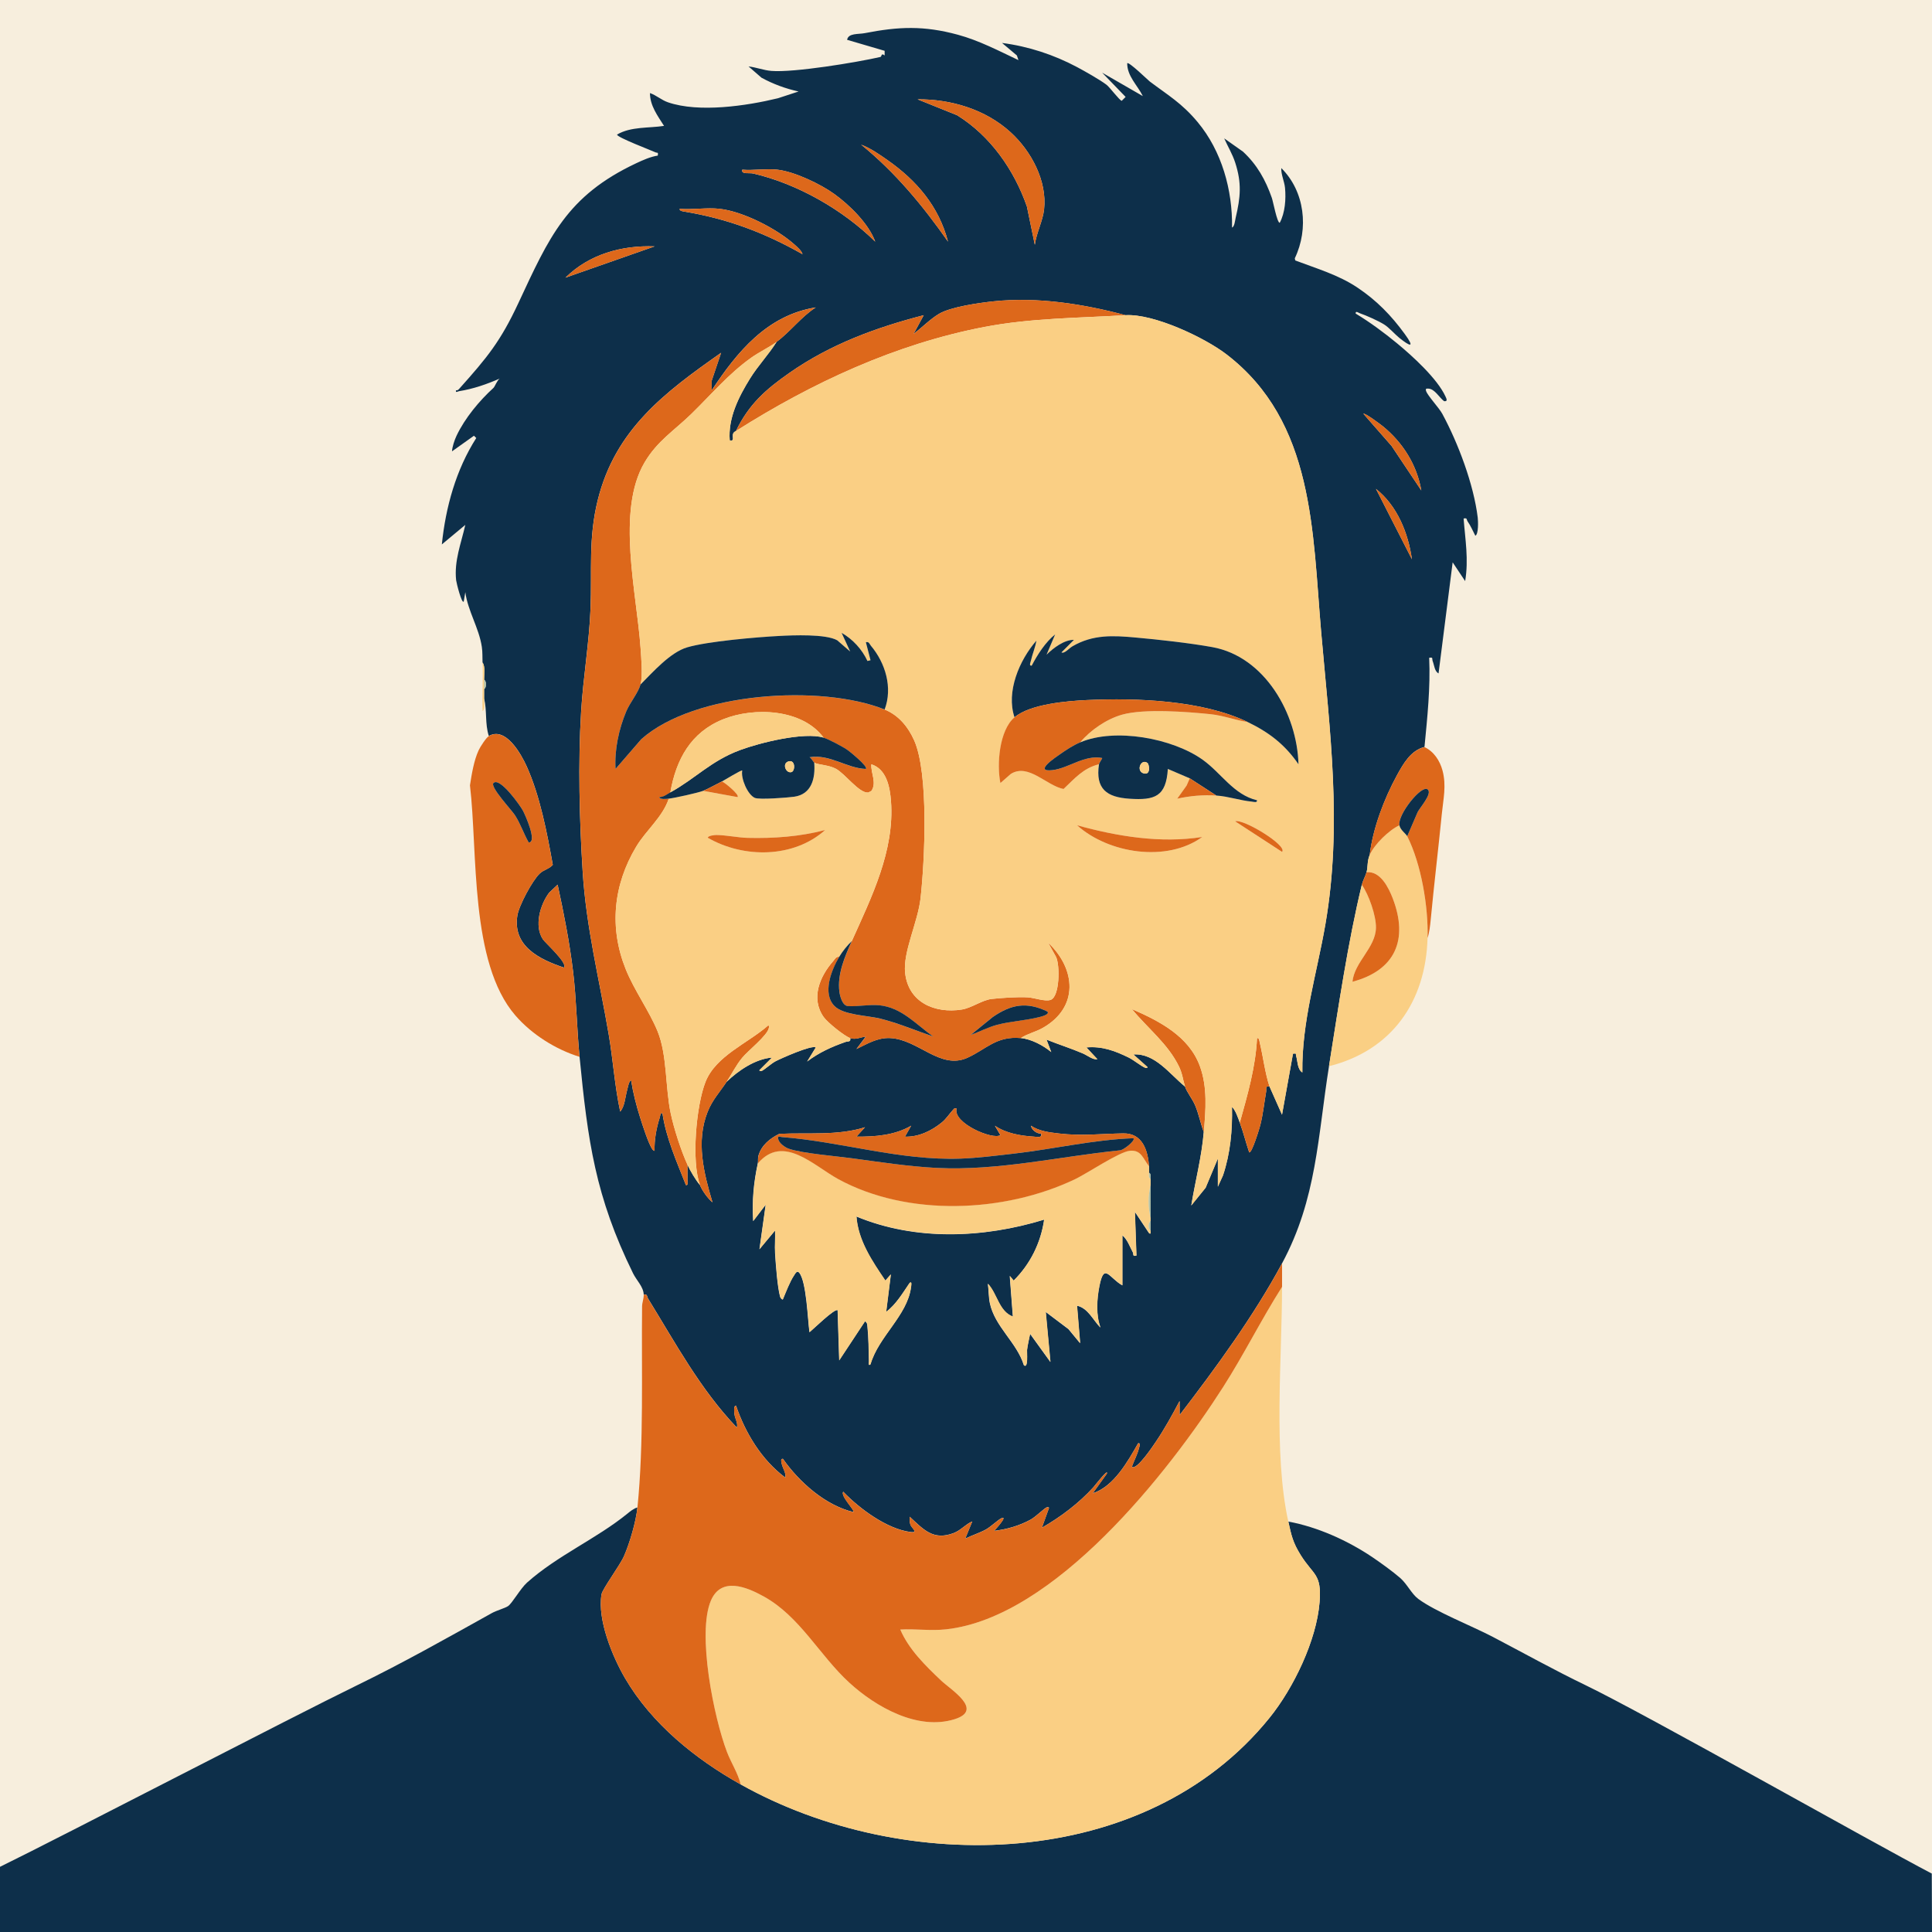 <?xml version="1.0" encoding="UTF-8"?>
<svg xmlns="http://www.w3.org/2000/svg" viewBox="0 0 850.39 850.39">
  <defs>
    <style>
      .cls-1 {
        fill: #facf84;
      }

      .cls-2 {
        fill: #0d2f4a;
      }

      .cls-3 {
        fill: #dd681b;
      }

      .cls-4 {
        fill: #aebfa6;
      }

      .cls-5 {
        fill: #f7eedd;
      }
    </style>
  </defs>
  <g id="bg">
    <rect class="cls-5" width="850.39" height="850.39"/>
  </g>
  <g id="Layer_2">
    <path class="cls-2" d="M280.57,663.53c-.63,6.22-3.36,15.55-5.88,21.33-1.85,4.25-9.51,14.45-9.93,16.93-1.87,11.22,4.8,27.4,10.43,37.02,11.7,19.98,30.88,35.45,50.83,46.62,71.85,40.24,177.96,38.5,232.76-29.29,10.56-13.07,20.72-34.05,22.05-50.95.99-12.54-2.72-11.75-8.27-20.63-3.49-5.57-4.14-8.68-5.49-14.83,12.93,2.41,26.08,8.33,37,15.68,3.49,2.35,9.12,6.42,12.22,9.13s5,7.02,7.98,9.24c7.59,5.63,23.64,11.91,32.83,16.73,13.36,6.99,27.08,14.64,40.78,21.24,26.5,12.78,126.32,69.3,152.41,82.92l.1,25.74H0v-28.71c27.83-13.62,128.99-66.2,156.85-79.75,20.56-10,39.79-20.88,59.66-31.94,2.05-1.14,5.69-2.12,7.1-3.05,1.83-1.22,5.46-7.77,8.39-10.38,13.44-11.97,30.38-19.17,44.08-30.27,1.27-1.03,2.88-2.4,4.49-2.77Z"/>
    <path class="cls-2" d="M212.39,291.63c-.1-2.41.06-4.44-.31-6.92-1.24-8.31-6.16-15.78-7.27-24.07l-.69,4.13c-.88,1.19-3.23-8.27-3.35-9.38-.93-8.56,2.2-16.21,4.04-24.36l-10.33,8.6c1.68-16.43,6.22-32.84,15.15-46.83l-1.01-1.01-9.66,6.87c.09-1.93,1.05-4.89,2.02-6.93,3.72-7.82,10.12-15.44,16.22-20.99.62-.57,1.63-3.4,2.75-4.11-5.72,2.5-11.66,4.56-17.87,5.55-.69.11-1.56.88-1.39-.37.79.1,1.13-.34,1.6-.86,12.08-13.51,18-20.66,25.84-37.47,13.56-29.04,21.29-47.24,51.97-61.66,2.88-1.35,6.26-2.87,9.42-3.33.31-1.79-.25-1.06-.98-1.43-1.28-.65-17.43-6.76-16.92-7.85,6.15-3.57,13.86-2.75,20.66-3.8-2.79-4.42-6.2-8.91-6.19-14.45,2.83.98,5.03,3.08,7.96,4.08,13.6,4.66,34.53,1.57,48.38-1.8l9.07-2.97c-5.71-1.26-11.2-3.27-16.32-6.07l-5.71-4.96c3.31.37,6.74,1.71,10.07,1.97,9.95.8,37.5-3.74,47.98-6.14.67-.15.21-1.97,1.86-.65v-2.06s-16.52-4.84-16.52-4.84c.52-3.02,4.92-2.38,7.74-2.93,14.97-2.92,26-3.38,41,.69,9.41,2.56,17.96,7.07,26.68,11.18l-.69-2.06-6.54-5.5c11.56,1.49,22.81,5.18,33.07,10.65,3.36,1.79,10.05,5.57,12.91,7.75,1.5,1.14,5.66,6.83,6.71,7.07l1.71-1.71-10.33-10.68,17.91,10.32c-2.36-4.78-6.92-8.8-6.88-14.46.64-.88,9.15,7.43,9.92,8.02,8.01,6.04,14.05,9.46,21.04,17.83,10.65,12.74,15.46,29.99,15.18,46.46,1.1-.37,1.33-3.15,1.59-4.25,2.15-9.13,2.74-15.27-.2-24.35-1.21-3.74-3.26-7.09-4.84-10.65l8.27,5.84c6.21,5.76,9.92,12.42,12.7,20.35.58,1.65,2.3,10.98,3.47,10.98,2.37-4.38,2.8-10.48,2.33-15.4-.28-2.86-1.78-5.85-1.64-8.69,10.36,10.25,12.2,26.7,5.94,39.72l.21.94c9.36,3.55,19,6.34,27.35,11.93,8.49,5.68,14.87,12.24,20.86,20.46,4.69,6.44,2.23,5.4-2.4,1.69-1.93-1.55-4.53-4.56-6.67-5.89-2.57-1.61-7.79-3.95-10.71-4.95-.62-.21-1.96-1.27-1.85.13,6.36,3.85,12.49,8.38,18.23,13.11,6.67,5.5,17.72,15.51,21.33,23.43.42.91,1.11,2.26-.64,2.02-2.19-1.64-4.07-5.37-6.88-5.52-.92-.05-1.37-.04-1.04,1.04.64,2.04,5.71,7.4,7.15,10.07,7.02,12.98,13.83,31.11,15.59,45.7.18,1.53.39,7.3-1.06,7.94-1.11-2.1-1.99-4.31-3.38-6.28-.58-.81-.02-1.69-1.78-1.29.72,9.33,2.27,18.05.68,27.54l-5.5-8.26-6.21,48.89c-1.77-.88-1.88-3.64-2.57-5.37-.42-1.05.4-1.86-1.55-1.51.58,13.18-.81,26.18-2.07,39.25-6,1.52-9.28,7.29-12.07,12.38-5.69,10.4-10.63,23.4-12.04,35.14-1.17,2.71-.75,5.35-1.38,7.58-.5,1.75-1.65,3.79-2.07,5.51-6.18,25.5-10.3,53.86-14.46,79.89-4.95,30.95-5.38,58.39-20.66,86.78-12.51,23.24-29.08,45.88-45.11,66.8v-6.2c-3.19,6.06-6.55,12.18-10.39,17.85-.89,1.32-8.63,13.07-10.61,11.07.98-2.73,2.45-5.38,3.14-8.23.17-.69.9-2.25-.38-2.1-4.57,8.04-10.73,19.07-19.98,22.03l6.19-8.61c.9-2.77-5.54,5.54-5.84,5.87-6.45,7.11-14.42,13.14-22.74,17.89l3.1-8.61c.15-.46-.66-.5-1.02-.33-1.26.58-4.82,4.16-7.03,5.37-4.86,2.67-10.55,4.33-16.05,4.94.19-.22,6.48-6.96,3.11-5.5-1.29.56-4.73,3.82-6.78,4.93-2.93,1.59-6.1,2.54-9.07,4.01l3.1-7.57c-3.07,1.28-4.96,3.91-8.27,5.15-8.97,3.37-13.23-1.63-19.27-7.22-.05,1.17-.09,2.35.3,3.48.51,1.49,3.69,3.68.19,3.26-10.46-1.25-22.65-10.35-29.77-17.76-1.27,2.03,5.27,8.18,4.48,8.95-12.35-2.92-23.9-13.26-31-23.41-1.22-.17-.67,1.54-.52,2.24.42,1.95,2.02,4.07,1.57,6.02-10.44-7.82-17.52-19.49-21.7-31.67-1.2-.04-.78,3.09-.69,3.79.27,2.04,1.66,3.95,1.04,5.85-16.1-16.86-26.94-37.08-39.04-56.72-.55-.9-.23-2.2-1.94-1.81-.11-3.44-3.16-6.22-4.72-9.4-16.6-33.81-19.9-58.16-23.52-95.28-1.21-12.43-1.36-25.02-2.84-37.45-1.54-12.86-4.08-25.67-6.81-38.31l-3.72,3.51c-3.99,5.28-6.69,14.69-2.77,20.55,1.11,1.66,11.12,10.57,9.25,12.44-10.79-3.62-22.63-9.41-20.49-22.9.69-4.37,6.57-15.35,9.8-18.44,1.9-1.82,4.17-2,5.8-3.88-2.54-14.15-5.59-30.27-11.51-43.39-2.43-5.37-9.24-17.6-16.65-13.31-1.76-5.41-.74-11.08-2.07-16.53.02-1.38,0-2.76,0-4.13,1.11-.65,1.13-3.44,0-4.13-.01-2.38.58-5.76-.69-7.58ZM455.49,107.75c.66-5.15,3.49-10.44,4.07-15.56,1.41-12.56-5.66-25.72-14.76-34-11.03-10.04-26.15-14.57-40.95-14.48l17.42,7.01c14.66,9.08,25.11,24.05,30.74,40.2l3.48,16.83ZM379.05,63.68c14.94,12.1,27.24,26.95,38.23,42.68-4.06-15.58-13.82-26.92-26.71-35.95-3.53-2.47-7.46-5.22-11.52-6.73ZM342.21,74.69c-4.85-.55-10.55.4-15.5,0-.57,2.2,3.06,1.27,4.86,1.69,19.58,4.57,39.46,15.98,53.67,29.99-2.83-7.83-11.23-16.07-17.96-20.94-6.12-4.44-17.61-9.9-25.08-10.74ZM316.73,91.91c-5.48-.62-11.96.46-17.56,0-.18.91,1.26,1.1,1.89,1.2,19,3.12,35.44,9.28,52.17,18.78-.31-1.46-2.31-3.16-3.42-4.16-7.79-7-22.65-14.65-33.08-15.82ZM288.14,108.45c-14.49-.55-28.81,3.46-39.25,13.76l39.25-13.76ZM495.44,138.74c-18.53-4.95-38.86-8.15-58.11-6.11-6.37.68-18.86,2.42-24.07,5.54-3.8,2.27-7.59,6.1-11.15,8.83l4.47-8.26c-21.1,5.44-41.09,12.81-59.03,25.33-10.57,7.37-17.92,13.88-23.61,25.63-.05.1-.89.29-1.24,1.15-.55,1.35.82,3.5-1.51,2.98-.78-9.79,3.93-19.14,8.93-27.21,3.56-5.74,8.16-10.49,11.72-16.17,5.97-4.41,10.83-11.02,17.22-15.14-21.38,3.43-34.59,19.53-45.8,36.49l-.03-4.16,4.17-12.36c-24.93,17.48-46.58,33.75-54.3,64.84-4.18,16.86-2.51,30.93-3.18,47.78-.6,15.15-3.24,30.33-4.15,45.43-1.37,22.62-.73,47.54.69,70.23,1.54,24.69,7.36,47.68,11.48,71.85,1.91,11.23,2.63,22.72,5.04,33.87,2.03-2.24,2.22-6.59,3.1-9.64.31-1.09.68-3.75,1.71-4.13.85,5.51,2.27,11.06,3.96,16.36,1.1,3.45,3.54,11.18,5.34,13.94.18.28.86.91,1.03.68-.17-4.81.8-10.03,2.28-14.61.23-.72.17-2.08,1.16-1.92,1.66,11.07,6.3,21.36,10.35,31.67,1.2.16.65-1.56.68-2.4.08-2.18-.06-4.38,0-6.55,1.22,2.68,3.58,6.66,5.51,8.95.89,2.37,3.52,5.98,5.5,7.58-3.85-12.9-7.32-26.69-2.18-39.72,2.11-5.37,5.36-8.74,8.39-13.3,5.15-4.98,12.64-10.08,19.97-10.68l-5.5,5.52c-.11.51.72.47,1.02.34,1.25-.57,4.18-3.26,6.08-4.25,2.42-1.26,15.98-7.3,17.69-6.06l-3.8,6.18c5.25-3.97,10.73-6.44,16.9-8.61,1.1-.39,2.44.15,2.04-1.71,2.43.85,4.5-.38,6.89-.68l-4.13,5.5c4.75-2.27,9.19-5.07,14.77-4.83,12.5.56,22.12,14.17,34.15,8.64,8.32-3.82,12.66-9.6,23.38-8.64,4.56.41,9.95,3.25,13.44,6.18l-2.08-5.49c5.28,2.12,10.72,3.83,15.96,6.07,2.02.87,4.58,2.98,6.42,2.53l-4.82-5.16c6.86-.64,12.61,1.51,18.61,4.46,2.2,1.08,5.33,3.68,7.23,4.48.31.13,1.13.18,1.02-.33l-6.19-5.52c9.49-.68,16.07,8.75,22.72,14.12.82,2.49,3.26,5.44,4.46,8.28,1.6,3.76,2.34,7.9,3.8,11.7-.96,11.27-3.69,21.3-5.5,32.37l6.31-7.8,5.39-12.86v12.4l2.26-4.98c3.24-9.67,4.2-19.98,3.95-30.15,1.59,1.49,2.66,4.8,3.44,6.89,1.58,4.25,2.67,8.79,4.14,13.08,1.1.86,4.59-10.72,4.9-11.96,1.21-4.82,1.71-9.79,2.57-14.69.22-1.29-.57-2.68,1.48-2.28l5.5,12.39,4.83-26.86c1.79-.19,1.1,0,1.39,1.01.66,2.24.52,5.9,2.73,7.26-.33-22.25,6.42-43.62,10.15-65.27,7.51-43.55,1.92-85.13-1.87-128.6-3.84-44.01-2.91-92.48-41.69-122.22-9.79-7.51-32.12-17.96-44.41-17.23ZM625.6,215.87c-1.93-11.24-8.16-21.1-16.89-28.21-.95-.78-8-6.08-8.59-5.52l12.38,14.13,13.1,19.61ZM621.47,246.17c-1.64-11.63-6.46-23.55-15.83-30.99l15.83,30.99ZM505.77,513.39c-.6-7.29-2.98-14.64-11.38-14.51-9.66.15-18.25,1.22-28.22.05-4.31-.51-8.74-.99-12.4-3.44.3,1.87,2.62,3.59,4.47,3.46.54,2.07-1.69,1.45-3.09,1.36-5.93-.38-12.23-1.41-17.24-4.8l2.42,4.11c-3.21,2.3-21.06-5.25-19.29-11.7-.95-.18-.88-.14-1.43.44-1.7,1.8-2.95,3.97-5.12,5.74-4.5,3.67-10.24,6.43-16.17,6.21l2.74-4.82c-7.19,4.23-15.91,4.89-24.1,4.81l3.78-4.13c-12.1,3.81-25.18,2.29-37.73,2.91-4.15,2.02-7.76,4.96-9.14,9.48-.39,1.28-.1,2.49-.31,3.46-1.88,8.66-2.58,16.5-2.06,25.48l5.51-7.22-2.75,19.62,6.87-8.26c.15,3.31-.2,6.67.01,9.98.31,4.83,1.02,14.79,2.21,19.14.15.56.88,1.44,1.21,1.19,1.38-3.26,3.01-7.67,4.94-10.56.57-.85,1.3-2.37,2.29-1.15,3.17,3.89,3.73,20.73,4.49,26.17,1.19-.88,11.34-10.85,12.39-9.64l.7,22.03,11.36-17.2c1,.65.96,1.31,1.07,2.36.52,5.01.51,10.15.65,15.2.02.68-.37,2.32.69,1.38,3.56-12.28,16.16-21.4,17.81-33.84.07-.5.58-2.99-.6-1.98-3.05,4.49-5.96,9.42-10.32,12.75l2.06-16.52-2.41,2.74c-5.77-8.5-11.98-17.64-12.74-28.22,26.14,10.83,55.94,9.54,82.64,1.38-1.5,10.27-6.09,19.52-13.43,26.85l-1.71-2.06,1.37,17.9c-6.16-2.24-6.89-10.16-11.01-14.46.38,2.62.34,5.93.86,8.43,2.18,10.48,11.85,17.3,14.98,27.38,2.01,1.96,1.31-5.96,1.38-6.53.29-2.42.89-4.86,1.37-7.24l8.94,12.39-2.06-22.03,10,7.54,5.14,6.23-1.37-16.52c4.89,1.04,7.11,6.46,10.32,9.64-2.04-5.56-1.62-12.28-.51-18.07,2.09-10.87,4.27-3.83,10.15-.52v-22.04c2.21,1.82,3.28,5.01,4.6,7.47.49.91-.36,1.87,1.59,1.48l-.68-19.28,6.19,9.31c1.01.91.67-.41.69-1.04.06-1.37-.03-2.76,0-4.13,0-.46,0-.92,0-1.38.06-4.81.03-9.65,0-14.46,0-.92.02-1.84,0-2.75s.35-2.28-.69-2.75c-.03-.91.07-1.85,0-2.75Z"/>
    <path class="cls-1" d="M567.07,669.72c1.35,6.14,2,9.25,5.49,14.83,5.56,8.88,9.26,8.1,8.27,20.63-1.33,16.9-11.49,37.89-22.05,50.95-54.8,67.79-160.91,69.53-232.76,29.29-1.21-4.99-4.2-9.47-6.04-14.28-5.74-15.01-13.28-52.15-7.06-66.66,4.52-10.55,15.59-6.03,23.2-1.82,16.01,8.84,24.52,25.92,37.74,38.01,11.65,10.66,30.1,21.17,46.37,16.03,12.92-4.09-1.66-12.88-6.07-17.07-6.82-6.5-14.14-13.63-17.9-22.38,6.75-.39,13.3.67,20.23-.1,47.59-5.26,97.68-68.76,121.93-106.72,9.17-14.36,16.75-29.65,25.88-44.02,0,31.7-3.87,73.09,2.75,103.3Z"/>
    <path class="cls-3" d="M215.15,324c7.4-4.3,14.22,7.94,16.65,13.31,5.92,13.11,8.97,29.24,11.51,43.39-1.63,1.88-3.9,2.06-5.8,3.88-3.23,3.09-9.1,14.07-9.8,18.44-2.14,13.5,9.7,19.28,20.49,22.9,1.87-1.87-8.14-10.78-9.25-12.44-3.92-5.87-1.23-15.27,2.77-20.55l3.72-3.51c2.73,12.64,5.27,25.45,6.81,38.31,1.49,12.43,1.63,25.01,2.84,37.45-10.53-3.27-21.03-9.88-28.25-18.23-20.17-23.3-16.49-71.92-19.98-101.28.77-4.94,1.73-10.94,3.83-15.45.69-1.49,3.27-5.51,4.47-6.21ZM217.22,344.66c-1.66,1.66,8.08,11.99,9.51,14.25,2.53,4,3.71,7.9,5.99,11.91,3.93-.01-1.55-12.15-2.53-13.98-1.21-2.26-10.19-14.94-12.96-12.17Z"/>
    <path class="cls-1" d="M615.96,363.26c.35,2.03,2.9,3.75,3.44,4.82,6.19,12.3,9.32,31.07,8.95,44.76-.76,28.05-15.73,49.53-43.39,56.47,4.16-26.03,8.28-54.39,14.46-79.89,3.09,4.42,6.3,13.59,6.22,18.91-.13,8.8-9.52,15.08-10.34,23.79,18.83-5.01,24.72-18.51,17.74-36.68-1.85-4.81-5.49-12.15-11.54-11.53.63-2.22.21-4.86,1.38-7.58,1.98-4.62,8.47-10.95,13.09-13.09Z"/>
    <path class="cls-3" d="M628.36,412.84c.37-13.7-2.76-32.46-8.95-44.76l4.46-10.34c.74-1.94,6.94-8.51,4.47-10.31-2.72-1.98-13.21,11.11-12.38,15.83-4.61,2.13-11.1,8.47-13.09,13.09,1.4-11.74,6.34-24.74,12.04-35.14,2.79-5.09,6.06-10.86,12.07-12.38,4.13,1.92,6.78,5.96,7.95,10.3,1.8,6.66.34,12.64-.29,19.05-1.55,15.6-3.43,31.13-4.91,46.75-.23,2.39-.61,5.7-1.37,7.92Z"/>
    <path class="cls-1" d="M213.08,299.21c0,1.38,0,2.76,0,4.13s.02,2.76,0,4.13.63,4.8-.68,5.51c-.22-7.09.28-14.26,0-21.35,1.27,1.82.68,5.19.69,7.58Z"/>
    <path class="cls-3" d="M302.61,512.7c-.06,2.17.08,4.37,0,6.55-.03.83.52,2.56-.68,2.4-4.04-10.31-8.69-20.6-10.35-31.67-.99-.16-.93,1.19-1.16,1.92-1.48,4.57-2.45,9.8-2.28,14.61-.17.23-.85-.4-1.03-.68-1.8-2.76-4.25-10.49-5.34-13.94-1.68-5.3-3.11-10.86-3.96-16.36-1.03.38-1.4,3.04-1.71,4.13-.88,3.04-1.07,7.39-3.1,9.64-2.41-11.15-3.13-22.64-5.04-33.87-4.12-24.17-9.94-47.15-11.48-71.85-1.42-22.69-2.06-47.62-.69-70.23.91-15.1,3.55-30.29,4.15-45.43.67-16.85-1-30.92,3.18-47.78,7.72-31.1,29.37-47.36,54.3-64.84l-4.17,12.36.03,4.16c11.21-16.96,24.42-33.06,45.8-36.49-6.39,4.12-11.25,10.74-17.22,15.14-3.37,2.49-7.64,4.45-11.24,7.01-9.98,7.12-17.57,16.19-26.28,24.68-7.51,7.32-15.01,11.87-20.62,21.39-12.57,21.3-3.43,57.56-1.78,81.56.29,4.29,1.06,12.43,0,16.18s-4.65,7.93-6.32,11.93c-3.25,7.77-5.19,16.83-4.69,25.26l11.34-13.1c23.37-20.81,79.22-24.25,107.11-13.07,6.06,2.43,10.32,7.55,12.99,13.53,6.52,14.6,4.67,52.9,2.84,69.45-1.17,10.61-7.82,23.65-6.8,32.99,1.41,12.93,13.03,17.94,24.9,16.09,4.38-.68,9.04-4.23,13.29-4.68s11.41-.97,15.83-.69c2.91.19,7.51,1.93,9.99,1.12,4.06-1.33,4.21-15.34,2.38-18.99l-3.44-6.2c12.32,11.65,13.55,28.52-2.4,37.54-3.2,1.81-6.68,2.5-9.65,4.46-10.73-.96-15.07,4.82-23.38,8.64-12.03,5.52-21.65-8.09-34.15-8.64-5.58-.25-10.02,2.55-14.77,4.83l4.13-5.5c-2.39.3-4.45,1.53-6.89.68-2.65-.92-10.06-6.93-11.71-9.29-5.77-8.23-1.71-17.9,4.27-24.67.79-.89,1.07-1.91,2.63-1.85-3.43,5.75-7.61,16.15-2.09,21.72,3.95,3.98,14.46,4.12,19.99,5.49,7.95,1.96,15.69,5.28,23.41,7.91-7.61-5.43-13.93-12.81-23.77-13.76-4.4-.43-9.85.7-13.79.36-2.36-.2-3.44-4.23-3.7-6.28-.99-7.75,2.37-15.46,5.45-22.33,8.63-19.22,18.9-39.75,17.24-61.66-.47-6.22-1.97-14.05-8.64-16.15-.28,3.89,2.49,8.07.02,11.72l-1.4.71c-4.04.36-10.18-8.36-14.31-10.51-3.17-1.65-7.13-1.6-9.44-2.61-.2-.09-1.36-2.13-2.06-2.41,8.99-1.45,16.25,4.84,24.79,5.16,1.17-1.01-7.3-7.88-8.32-8.54-2.11-1.38-8.01-4.52-10.27-5.23-9.41-12.73-30.61-13.6-44.26-8.1-14.22,5.73-20.67,17.62-23.23,32.21-1.54.85-2.8,2.01-4.82,2.07.02,1.18,3.39.77,4.13.68-2.73,8.15-10,13.87-14.34,21.13-10.09,16.85-11.94,35.67-4.59,53.93,3.76,9.34,10.34,18.33,14.01,27.31,4.29,10.49,3.35,24.71,5.8,36.21,1.44,6.76,4.52,16.3,7.38,22.57ZM461.01,445.22c-9.14-4.42-15.97-3.14-24.06,2.44l-9.69,7.87c3.93-1.43,7.61-3.4,11.7-4.48,5.93-1.56,12.73-1.89,18.63-3.41.67-.17,4.63-1.11,3.41-2.43Z"/>
    <path class="cls-1" d="M505.77,513.39c.07.9-.03,1.84,0,2.75s-.35,2.28.69,2.75c.02.92,0,1.84,0,2.75-1.15,4.19-1.15,10.27,0,14.46,0,.46,0,.92,0,1.38-1.13.69-1.11,3.48,0,4.13-.03.64.32,1.96-.69,1.04l-6.19-9.31.68,19.28c-1.95.39-1.1-.56-1.59-1.48-1.33-2.47-2.39-5.65-4.6-7.47v22.04c-5.89-3.31-8.07-10.35-10.15.52-1.11,5.79-1.53,12.52.51,18.07-3.21-3.17-5.43-8.59-10.32-9.64l1.37,16.52-5.14-6.23-10-7.54,2.06,22.03-8.94-12.39c-.48,2.38-1.09,4.82-1.37,7.24-.07.57.63,8.49-1.38,6.53-3.13-10.08-12.8-16.9-14.98-27.38-.52-2.5-.48-5.81-.86-8.43,4.13,4.3,4.85,12.21,11.01,14.46l-1.37-17.9,1.71,2.06c7.34-7.33,11.93-16.58,13.43-26.85-26.69,8.17-56.5,9.45-82.64-1.38.75,10.58,6.96,19.72,12.74,28.22l2.41-2.74-2.06,16.52c4.36-3.33,7.27-8.26,10.32-12.75,1.19-1,.67,1.48.6,1.98-1.65,12.45-14.25,21.56-17.81,33.84-1.07.95-.67-.7-.69-1.38-.14-5.04-.14-10.18-.65-15.2-.11-1.05-.07-1.71-1.07-2.36l-11.36,17.2-.7-22.03c-1.04-1.21-11.2,8.75-12.39,9.64-.76-5.44-1.31-22.28-4.49-26.17-1-1.22-1.72.29-2.29,1.15-1.93,2.89-3.56,7.3-4.94,10.56-.34.25-1.06-.63-1.21-1.19-1.2-4.34-1.91-14.31-2.21-19.14-.21-3.31.14-6.67-.01-9.98l-6.87,8.26,2.75-19.62-5.51,7.22c-.52-8.98.18-16.81,2.06-25.48,11.11-13,24.55,1.13,35.35,7,30.64,16.68,73.13,14.88,104.23,0,5.37-2.57,19.41-12.03,24.06-12.49,5.18-.51,5.82,3.6,8.53,6.85Z"/>
    <path class="cls-3" d="M333.6,512.01c.21-.97-.08-2.18.31-3.46,1.38-4.52,4.99-7.46,9.14-9.48,12.54-.61,25.63.9,37.73-2.91l-3.78,4.13c8.19.08,16.91-.58,24.1-4.81l-2.74,4.82c5.93.22,11.66-2.54,16.17-6.21,2.17-1.77,3.42-3.94,5.12-5.74.55-.58.48-.62,1.43-.44-1.77,6.46,16.08,14,19.29,11.7l-2.42-4.11c5.01,3.39,11.31,4.42,17.24,4.8,1.4.09,3.63.71,3.09-1.36-1.85.14-4.17-1.59-4.47-3.46,3.66,2.45,8.09,2.94,12.4,3.44,9.97,1.17,18.56.1,28.22-.05,8.4-.13,10.78,7.23,11.38,14.51-2.71-3.26-3.35-7.37-8.53-6.85-4.65.46-18.69,9.92-24.06,12.49-31.1,14.87-73.59,16.67-104.23,0-10.8-5.88-24.24-20.01-35.35-7ZM498.88,501c-17.71.65-35.16,4.8-52.76,6.8-7.41.84-15.94,1.92-23.3,2.18-26.75.93-52.33-7.44-78.73-9.5-.97-.08-1.83-.74-1.55.87.32,1.84,3,3.72,4.67,4.28,6.06,2.06,20.93,3.26,28.13,4.24,12.13,1.65,24.91,3.6,37.12,4.21,26.98,1.33,53.7-5.01,80.4-7.74,1.32.17,7.15-4.37,6.02-5.34Z"/>
    <path class="cls-3" d="M495.44,138.74c-20.49,1.22-41.72,1.26-62.01,5.14-39.27,7.52-75.98,24.59-109.48,45.82,5.69-11.76,13.04-18.26,23.61-25.63,17.94-12.52,37.93-19.89,59.03-25.33l-4.47,8.26c3.56-2.73,7.35-6.55,11.15-8.83,5.21-3.12,17.7-4.87,24.07-5.54,19.25-2.04,39.57,1.15,58.11,6.11Z"/>
    <path class="cls-3" d="M455.49,107.75l-3.48-16.83c-5.63-16.15-16.08-31.12-30.74-40.2l-17.42-7.01c14.8-.09,29.92,4.44,40.95,14.48,9.1,8.28,16.17,21.44,14.76,34-.58,5.13-3.4,10.41-4.07,15.56Z"/>
    <path class="cls-3" d="M601.5,383.92c6.05-.62,9.7,6.72,11.54,11.53,6.98,18.17,1.09,31.67-17.74,36.68.83-8.71,10.21-14.99,10.34-23.79.08-5.32-3.13-14.48-6.22-18.91.42-1.72,1.57-3.76,2.07-5.51Z"/>
    <path class="cls-3" d="M319.83,476.2c-3.02,4.57-6.27,7.94-8.39,13.3-5.13,13.03-1.67,26.83,2.18,39.72-1.98-1.6-4.62-5.21-5.5-7.58-3.87-10.33-1.69-35.05,2.42-45.44,4.54-11.5,18.72-17.03,27.54-24.8.53-.1.41.63.35,1.03-.51,3.23-9.14,10.02-11.69,13.1-2.76,3.33-4.56,7.1-6.91,10.65Z"/>
    <path class="cls-3" d="M529.88,498.24c-1.46-3.8-2.2-7.94-3.8-11.7-1.21-2.83-3.65-5.78-4.46-8.28-.93-2.83-1.11-5.55-2.63-8.73-4.84-10.07-13.87-16.93-20.77-25.37,12.11,5.27,25.13,11.97,29.94,25.15,3.39,9.3,2.55,19.3,1.73,28.92Z"/>
    <path class="cls-3" d="M558.8,478.27c-2.05-.4-1.25.99-1.48,2.28-.86,4.89-1.36,9.86-2.57,14.69-.31,1.24-3.8,12.82-4.9,11.96-1.47-4.29-2.56-8.84-4.14-13.08,3.39-12.14,6.98-24.54,7.58-37.19.97-.16,1.01,1.22,1.17,1.91,1.56,6.43,2.27,13.12,4.33,19.44Z"/>
    <path class="cls-3" d="M342.21,74.69c7.47.84,18.95,6.3,25.08,10.74,6.73,4.88,15.13,13.11,17.96,20.94-14.21-14.02-34.09-25.42-53.67-29.99-1.8-.42-5.42.52-4.86-1.69,4.95.4,10.65-.55,15.5,0Z"/>
    <path class="cls-3" d="M316.73,91.91c10.42,1.18,25.29,8.82,33.08,15.82,1.11,1,3.11,2.7,3.42,4.16-16.72-9.5-33.16-15.66-52.17-18.78-.63-.1-2.07-.29-1.89-1.2,5.6.46,12.08-.62,17.56,0Z"/>
    <path class="cls-3" d="M625.6,215.87l-13.1-19.61-12.38-14.13c.59-.56,7.64,4.75,8.59,5.52,8.73,7.11,14.96,16.98,16.89,28.21Z"/>
    <path class="cls-3" d="M288.14,108.45l-39.25,13.76c10.44-10.3,24.76-14.31,39.25-13.76Z"/>
    <path class="cls-3" d="M621.47,246.17l-15.83-30.99c9.36,7.43,14.18,19.36,15.83,30.99Z"/>
    <path class="cls-4" d="M506.46,536.12c-1.15-4.19-1.15-10.27,0-14.46.03,4.81.06,9.65,0,14.46Z"/>
    <path class="cls-4" d="M213.08,303.34c0-1.38,0-2.76,0-4.13,1.13.69,1.11,3.48,0,4.13Z"/>
    <path class="cls-4" d="M506.46,541.63c-1.11-.65-1.13-3.44,0-4.13-.03,1.37.06,2.76,0,4.13Z"/>
    <path class="cls-1" d="M358.39,335.71c2.31,1.02,6.27.96,9.44,2.61,4.13,2.15,10.27,10.87,14.31,10.51l1.4-.71c2.47-3.65-.3-7.83-.02-11.72,6.67,2.1,8.17,9.93,8.64,16.15,1.66,21.92-8.62,42.44-17.24,61.66-2.06,1.99-4.04,4.43-5.51,6.89-1.56-.06-1.84.96-2.63,1.85-5.98,6.77-10.03,16.45-4.27,24.67,1.65,2.36,9.06,8.37,11.71,9.29.4,1.86-.94,1.32-2.04,1.71-6.17,2.16-11.66,4.63-16.9,8.61l3.8-6.18c-1.71-1.24-15.27,4.81-17.69,6.06-1.9.99-4.83,3.68-6.08,4.25-.3.14-1.13.17-1.02-.34l5.5-5.52c-7.33.6-14.82,5.69-19.97,10.68,2.35-3.55,4.14-7.32,6.91-10.65,2.56-3.08,11.19-9.88,11.69-13.1.06-.4.18-1.13-.35-1.03-8.82,7.77-23,13.3-27.54,24.8-4.11,10.4-6.29,35.11-2.42,45.44-1.93-2.29-4.29-6.28-5.51-8.95-2.87-6.28-5.95-15.82-7.38-22.57-2.45-11.5-1.51-25.72-5.8-36.21-3.67-8.98-10.25-17.97-14.01-27.31-7.35-18.26-5.5-37.08,4.59-53.93,4.34-7.26,11.61-12.97,14.34-21.13,2.88-.35,12.5-2.5,15.15-3.44l15.15,2.75c1.09-.95-5.84-6.63-6.88-6.88.89-.43,8.66-5.24,8.95-4.82-.67,3.45,2.34,10.6,5.53,12.04,1.95.88,14.53-.1,17.37-.51,7.7-1.11,9.33-8.14,8.79-14.97ZM363.21,365.33c-11.14,2.92-22.59,3.75-34.12,3.46-4.18-.1-9.5-1.21-13.74-1.27-.6,0-3.81.26-3.78,1.23,15.77,9.1,37.78,9,51.65-3.43Z"/>
    <path class="cls-4" d="M506.46,518.9c-1.04-.48-.66-1.85-.69-2.75,1.03.48.67,1.85.69,2.75Z"/>
    <path class="cls-1" d="M495.44,138.74c12.28-.73,34.61,9.72,44.41,17.23,38.78,29.75,37.85,78.21,41.69,122.22,3.79,43.48,9.38,85.05,1.87,128.6-3.73,21.65-10.48,43.02-10.15,65.27-2.21-1.36-2.07-5.01-2.73-7.26-.3-1.01.4-1.2-1.39-1.01l-4.83,26.86-5.5-12.39c-2.06-6.31-2.77-13.01-4.33-19.44-.17-.69-.2-2.07-1.17-1.91-.6,12.65-4.19,25.05-7.58,37.19-.77-2.08-1.85-5.4-3.44-6.89.25,10.17-.71,20.48-3.95,30.15l-2.26,4.98v-12.4l-5.39,12.86-6.31,7.8c1.81-11.06,4.54-21.09,5.5-32.37.82-9.61,1.66-19.62-1.73-28.92-4.81-13.19-17.82-19.89-29.94-25.15,6.9,8.44,15.93,15.3,20.77,25.37,1.53,3.17,1.7,5.9,2.63,8.73-6.66-5.37-13.24-14.8-22.72-14.12l6.19,5.52c.11.51-.71.46-1.02.33-1.9-.8-5.03-3.41-7.23-4.48-6-2.94-11.75-5.1-18.61-4.46l4.82,5.16c-1.84.45-4.4-1.67-6.42-2.53-5.24-2.24-10.68-3.95-15.96-6.07l2.08,5.49c-3.48-2.94-8.88-5.78-13.44-6.18,2.98-1.97,6.45-2.65,9.65-4.46,15.94-9.02,14.71-25.89,2.4-37.54l3.44,6.2c1.83,3.65,1.68,17.66-2.38,18.99-2.49.82-7.08-.93-9.99-1.12-4.42-.29-11.39.22-15.83.69s-8.91,4-13.29,4.68c-11.86,1.84-23.49-3.16-24.9-16.09-1.02-9.35,5.63-22.38,6.8-32.99,1.82-16.55,3.68-54.86-2.84-69.45-2.67-5.97-6.93-11.1-12.99-13.53,3.62-9.6.36-20.45-6.04-28.05-.66-.79-.77-1.9-2.22-1.56l2.05,7.93-1.35.33c-2.38-5.1-6.5-9.62-11.38-12.38l3.79,8.24-5.71-4.96c-5.05-2.85-19.43-2.24-25.62-1.91-9.95.52-31.4,2.35-40.44,5.01-7.45,2.19-15.16,10.97-20.51,16.33,1.05-3.74.29-11.89,0-16.18-1.65-24-10.78-60.26,1.78-81.56,5.61-9.52,13.12-14.06,20.62-21.39,8.71-8.5,16.3-17.56,26.28-24.68,3.59-2.56,7.86-4.52,11.24-7.01-3.57,5.68-8.17,10.43-11.72,16.17-5.01,8.07-9.72,17.42-8.93,27.21,2.33.52.95-1.63,1.51-2.98.35-.86,1.19-1.05,1.24-1.15,33.5-21.23,70.21-38.31,109.48-45.82,20.29-3.88,41.51-3.92,62.01-5.14ZM549.16,317.8c9.42,4.54,16.38,9.88,22.39,18.59-.58-22.04-14.7-47.37-37.96-51.56-10.04-1.81-23.41-3.28-33.67-4.21s-18.79-1.39-27.83,3.84c-1.6.93-3.56,3.39-4.87,2.7l5.5-5.52c-4.22-.08-9.03,3.54-12.06,6.53l3.79-8.94c-4.34,3.47-7.74,8.86-10.33,13.77-1.3.15-.53-1.39-.37-2.09.65-2.96,1.96-5.91,2.44-8.92-7.53,8.62-13.41,22.49-9.63,33.75-6.74,5.73-7.86,20.77-6.19,28.93l4.59-4.02c7.77-4.85,15.73,5.21,23.21,6.63,4.87-4.61,8.7-9.21,15.59-10.88-1.68,10.96,3.55,14.53,13.4,15.18,11.2.74,16.15-.93,16.9-13.11l9.64,4.13-1.35,3.12-4.15,5.83c5.62-1.23,11.45-1.75,17.21-1.38,5.27.34,10.38,2.16,15.59,2.67.77.07,2.47.63,2.31-.59-10.29-2.43-15.71-11.96-23.87-17.8-13.4-9.58-38.69-14.17-53.95-7.69,4.48-5.4,11.64-10.28,18.45-12.19,9.67-2.72,28.63-1.27,39.04-.19,5.36.56,10.85,2.63,16.2,3.43ZM564.31,374.96c2.58-2.73-17.23-14.76-20.64-13.44l20.64,13.44ZM474.09,363.26c13.9,12.48,39.5,16.43,55.08,5.15-18.38,2.86-37.31-.25-55.08-5.15Z"/>
    <path class="cls-3" d="M379.05,63.68c4.05,1.51,7.99,4.26,11.52,6.73,12.9,9.03,22.65,20.37,26.71,35.95-10.99-15.72-23.29-30.58-38.23-42.68Z"/>
    <path class="cls-3" d="M564.31,566.42c-9.13,14.37-16.71,29.66-25.88,44.02-24.25,37.96-74.33,101.46-121.93,106.72-6.92.77-13.47-.29-20.23.1,3.75,8.76,11.07,15.89,17.9,22.38,4.41,4.19,18.99,12.98,6.07,17.07-16.27,5.14-34.72-5.37-46.37-16.03-13.22-12.09-21.74-29.17-37.74-38.01-7.62-4.21-18.68-8.73-23.2,1.82-6.22,14.51,1.32,51.65,7.06,66.66,1.84,4.81,4.83,9.29,6.04,14.28-19.94-11.17-39.13-26.64-50.83-46.62-5.63-9.62-12.3-25.79-10.43-37.02.41-2.48,8.07-12.68,9.93-16.93,2.52-5.78,5.25-15.11,5.88-21.33,2.86-28.3,1.73-59.87,2.04-88.52.02-1.75.78-3.32.72-5.14,1.71-.39,1.39.92,1.94,1.81,12.1,19.64,22.94,39.86,39.04,56.72.62-1.89-.77-3.8-1.04-5.85-.09-.7-.52-3.83.69-3.79,4.18,12.18,11.26,23.85,21.7,31.67.45-1.95-1.14-4.06-1.57-6.02-.15-.7-.7-2.41.52-2.24,7.09,10.15,18.65,20.49,31,23.41.79-.77-5.75-6.92-4.48-8.95,7.12,7.4,19.31,16.51,29.77,17.76,3.5.42.32-1.77-.19-3.26-.39-1.13-.35-2.31-.3-3.48,6.04,5.59,10.3,10.59,19.27,7.22,3.31-1.24,5.2-3.87,8.27-5.15l-3.1,7.57c2.98-1.48,6.14-2.42,9.07-4.01,2.05-1.12,5.49-4.37,6.78-4.93,3.38-1.47-2.91,5.28-3.11,5.5,5.51-.61,11.2-2.27,16.05-4.94,2.21-1.21,5.76-4.79,7.03-5.37.36-.17,1.17-.13,1.02.33l-3.1,8.61c8.32-4.76,16.29-10.78,22.74-17.89.3-.33,6.74-8.64,5.84-5.87l-6.19,8.61c9.25-2.95,15.41-13.99,19.98-22.03,1.28-.16.54,1.4.38,2.1-.69,2.85-2.15,5.49-3.14,8.23,1.99,1.99,9.72-9.76,10.61-11.07,3.84-5.67,7.19-11.79,10.39-17.85v6.2c16.03-20.92,32.6-43.56,45.11-66.8v10.33Z"/>
    <path class="cls-2" d="M217.22,344.66c2.77-2.77,11.76,9.9,12.96,12.17.98,1.83,6.46,13.97,2.53,13.98-2.27-4-3.46-7.91-5.99-11.91-1.43-2.26-11.17-12.59-9.51-14.25Z"/>
    <path class="cls-2" d="M615.96,363.26c-.83-4.72,9.66-17.81,12.38-15.83,2.47,1.79-3.73,8.37-4.47,10.31l-4.46,10.34c-.54-1.07-3.09-2.79-3.44-4.82Z"/>
    <path class="cls-2" d="M446.55,315.74c-3.78-11.26,2.1-25.12,9.63-33.75-.48,3.01-1.79,5.96-2.44,8.92-.16.7-.92,2.24.37,2.09,2.59-4.91,6-10.3,10.33-13.77l-3.79,8.94c3.03-2.99,7.84-6.61,12.06-6.53l-5.5,5.52c1.31.69,3.27-1.77,4.87-2.7,9.04-5.24,17.78-4.75,27.83-3.84s23.63,2.4,33.67,4.21c23.26,4.19,37.38,29.53,37.96,51.56-6-8.71-12.97-14.05-22.39-18.59-19.85-9.56-48.69-10.68-70.62-9.67-8.83.41-25.13,1.76-32,7.6Z"/>
    <path class="cls-2" d="M281.95,301.27c5.35-5.36,13.06-14.14,20.51-16.33,9.04-2.66,30.5-4.49,40.44-5.01,6.19-.33,20.57-.94,25.62,1.91l5.71,4.96-3.79-8.24c4.89,2.76,9.01,7.28,11.38,12.38l1.35-.33-2.05-7.93c1.45-.34,1.56.77,2.22,1.56,6.4,7.6,9.66,18.44,6.04,28.05-27.89-11.18-83.74-7.74-107.11,13.07l-11.34,13.1c-.5-8.43,1.44-17.49,4.69-25.26,1.67-4,5.27-8.18,6.32-11.93Z"/>
    <path class="cls-3" d="M549.16,317.8c-5.34-.8-10.83-2.87-16.2-3.43-10.41-1.08-29.37-2.53-39.04.19-6.81,1.92-13.98,6.8-18.45,12.19-3.02,1.28-5.79,3.09-8.48,4.95-2.4,1.66-12.31,8.28-3.76,7.29,7.11-.82,14.12-6.86,21.88-5.34.18.13-1.28,2.1-1.38,2.75-6.89,1.67-10.71,6.27-15.59,10.88-7.48-1.41-15.44-11.48-23.21-6.63l-4.59,4.02c-1.67-8.16-.54-23.19,6.19-28.93,6.87-5.84,23.16-7.2,32-7.6,21.93-1.01,50.77.11,70.62,9.67Z"/>
    <path class="cls-2" d="M475.47,326.76c15.26-6.48,40.55-1.89,53.95,7.69,8.16,5.84,13.58,15.37,23.87,17.8.16,1.23-1.55.67-2.31.59-5.21-.51-10.32-2.32-15.59-2.67l-11.71-7.58-9.64-4.13c-.76,12.18-5.71,13.85-16.9,13.11-9.86-.65-15.08-4.21-13.4-15.18.1-.64,1.56-2.61,1.38-2.75-7.76-1.51-14.77,4.52-21.88,5.34-8.55.99,1.35-5.63,3.76-7.29,2.69-1.86,5.46-3.67,8.48-4.95ZM505.02,335.78c-2.91-1.99-5.13,3.73-1.54,4.65,3.17.82,2.38-4.08,1.54-4.65Z"/>
    <path class="cls-3" d="M474.09,363.26c17.77,4.9,36.7,8.01,55.08,5.15-15.58,11.28-41.18,7.32-55.08-5.15Z"/>
    <path class="cls-3" d="M535.39,350.17c-5.76-.38-11.6.14-17.21,1.38l4.15-5.83,1.35-3.12,11.71,7.58Z"/>
    <path class="cls-3" d="M564.31,374.96l-20.64-13.44c3.41-1.32,23.22,10.7,20.64,13.44Z"/>
    <path class="cls-2" d="M362.53,324.69c2.26.7,8.16,3.85,10.27,5.23,1.02.67,9.49,7.53,8.32,8.54-8.54-.33-15.79-6.61-24.79-5.16.7.28,1.87,2.33,2.06,2.41.54,6.83-1.09,13.86-8.79,14.97-2.84.41-15.42,1.39-17.37.51-3.19-1.44-6.2-8.59-5.53-12.04-.29-.42-8.06,4.39-8.95,4.82-2.11,1.03-6.59,3.53-8.26,4.13-2.65.95-12.27,3.09-15.15,3.44-.73.09-4.11.5-4.13-.68,2.02-.06,3.28-1.23,4.82-2.07,11.14-6.15,17.82-13.82,30.63-18.61,8.66-3.23,28.34-8.15,36.86-5.5ZM347.14,335.12c-3.13.84-1.19,5.47,1.26,4.72,1.64-.51,1.76-5.53-1.26-4.72Z"/>
    <path class="cls-1" d="M295.03,348.79c2.57-14.58,9.02-26.48,23.23-32.21,13.64-5.5,34.84-4.63,44.26,8.1-8.52-2.65-28.2,2.26-36.86,5.5-12.81,4.78-19.5,12.46-30.63,18.61Z"/>
    <path class="cls-2" d="M374.92,414.22c-3.08,6.86-6.44,14.58-5.45,22.33.26,2.05,1.35,6.08,3.7,6.28,3.94.34,9.39-.79,13.79-.36,9.84.95,16.15,8.33,23.77,13.76-7.73-2.63-15.47-5.95-23.41-7.91-5.53-1.36-16.05-1.51-19.99-5.49-5.52-5.57-1.35-15.97,2.09-21.72,1.47-2.46,3.45-4.89,5.51-6.89Z"/>
    <path class="cls-2" d="M461.01,445.22c1.21,1.32-2.74,2.25-3.41,2.43-5.9,1.52-12.7,1.85-18.63,3.41-4.09,1.08-7.77,3.05-11.7,4.48l9.69-7.87c8.09-5.58,14.92-6.86,24.06-2.44Z"/>
    <path class="cls-3" d="M363.21,365.33c-13.86,12.43-35.88,12.53-51.65,3.43-.02-.97,3.19-1.24,3.78-1.23,4.25.05,9.56,1.16,13.74,1.27,11.53.28,22.97-.54,34.12-3.46Z"/>
    <path class="cls-3" d="M317.76,343.97c1.04.26,7.98,5.94,6.88,6.88l-15.15-2.75c1.68-.6,6.15-3.1,8.26-4.13Z"/>
    <path class="cls-2" d="M498.88,501c1.13.97-4.7,5.51-6.02,5.34-26.7,2.72-53.43,9.06-80.4,7.74-12.2-.6-24.99-2.56-37.12-4.21-7.2-.98-22.08-2.17-28.13-4.24-1.67-.57-4.35-2.45-4.67-4.28-.28-1.61.58-.94,1.55-.87,26.39,2.06,51.98,10.43,78.73,9.5,7.36-.26,15.89-1.34,23.3-2.18,17.6-2,35.06-6.15,52.76-6.8Z"/>
    <path class="cls-1" d="M505.02,335.78c.84.57,1.62,5.47-1.54,4.65-3.58-.92-1.37-6.65,1.54-4.65Z"/>
    <path class="cls-1" d="M347.14,335.12c3.01-.81,2.9,4.22,1.26,4.72-2.45.75-4.38-3.88-1.26-4.72Z"/>
  </g>
</svg>
